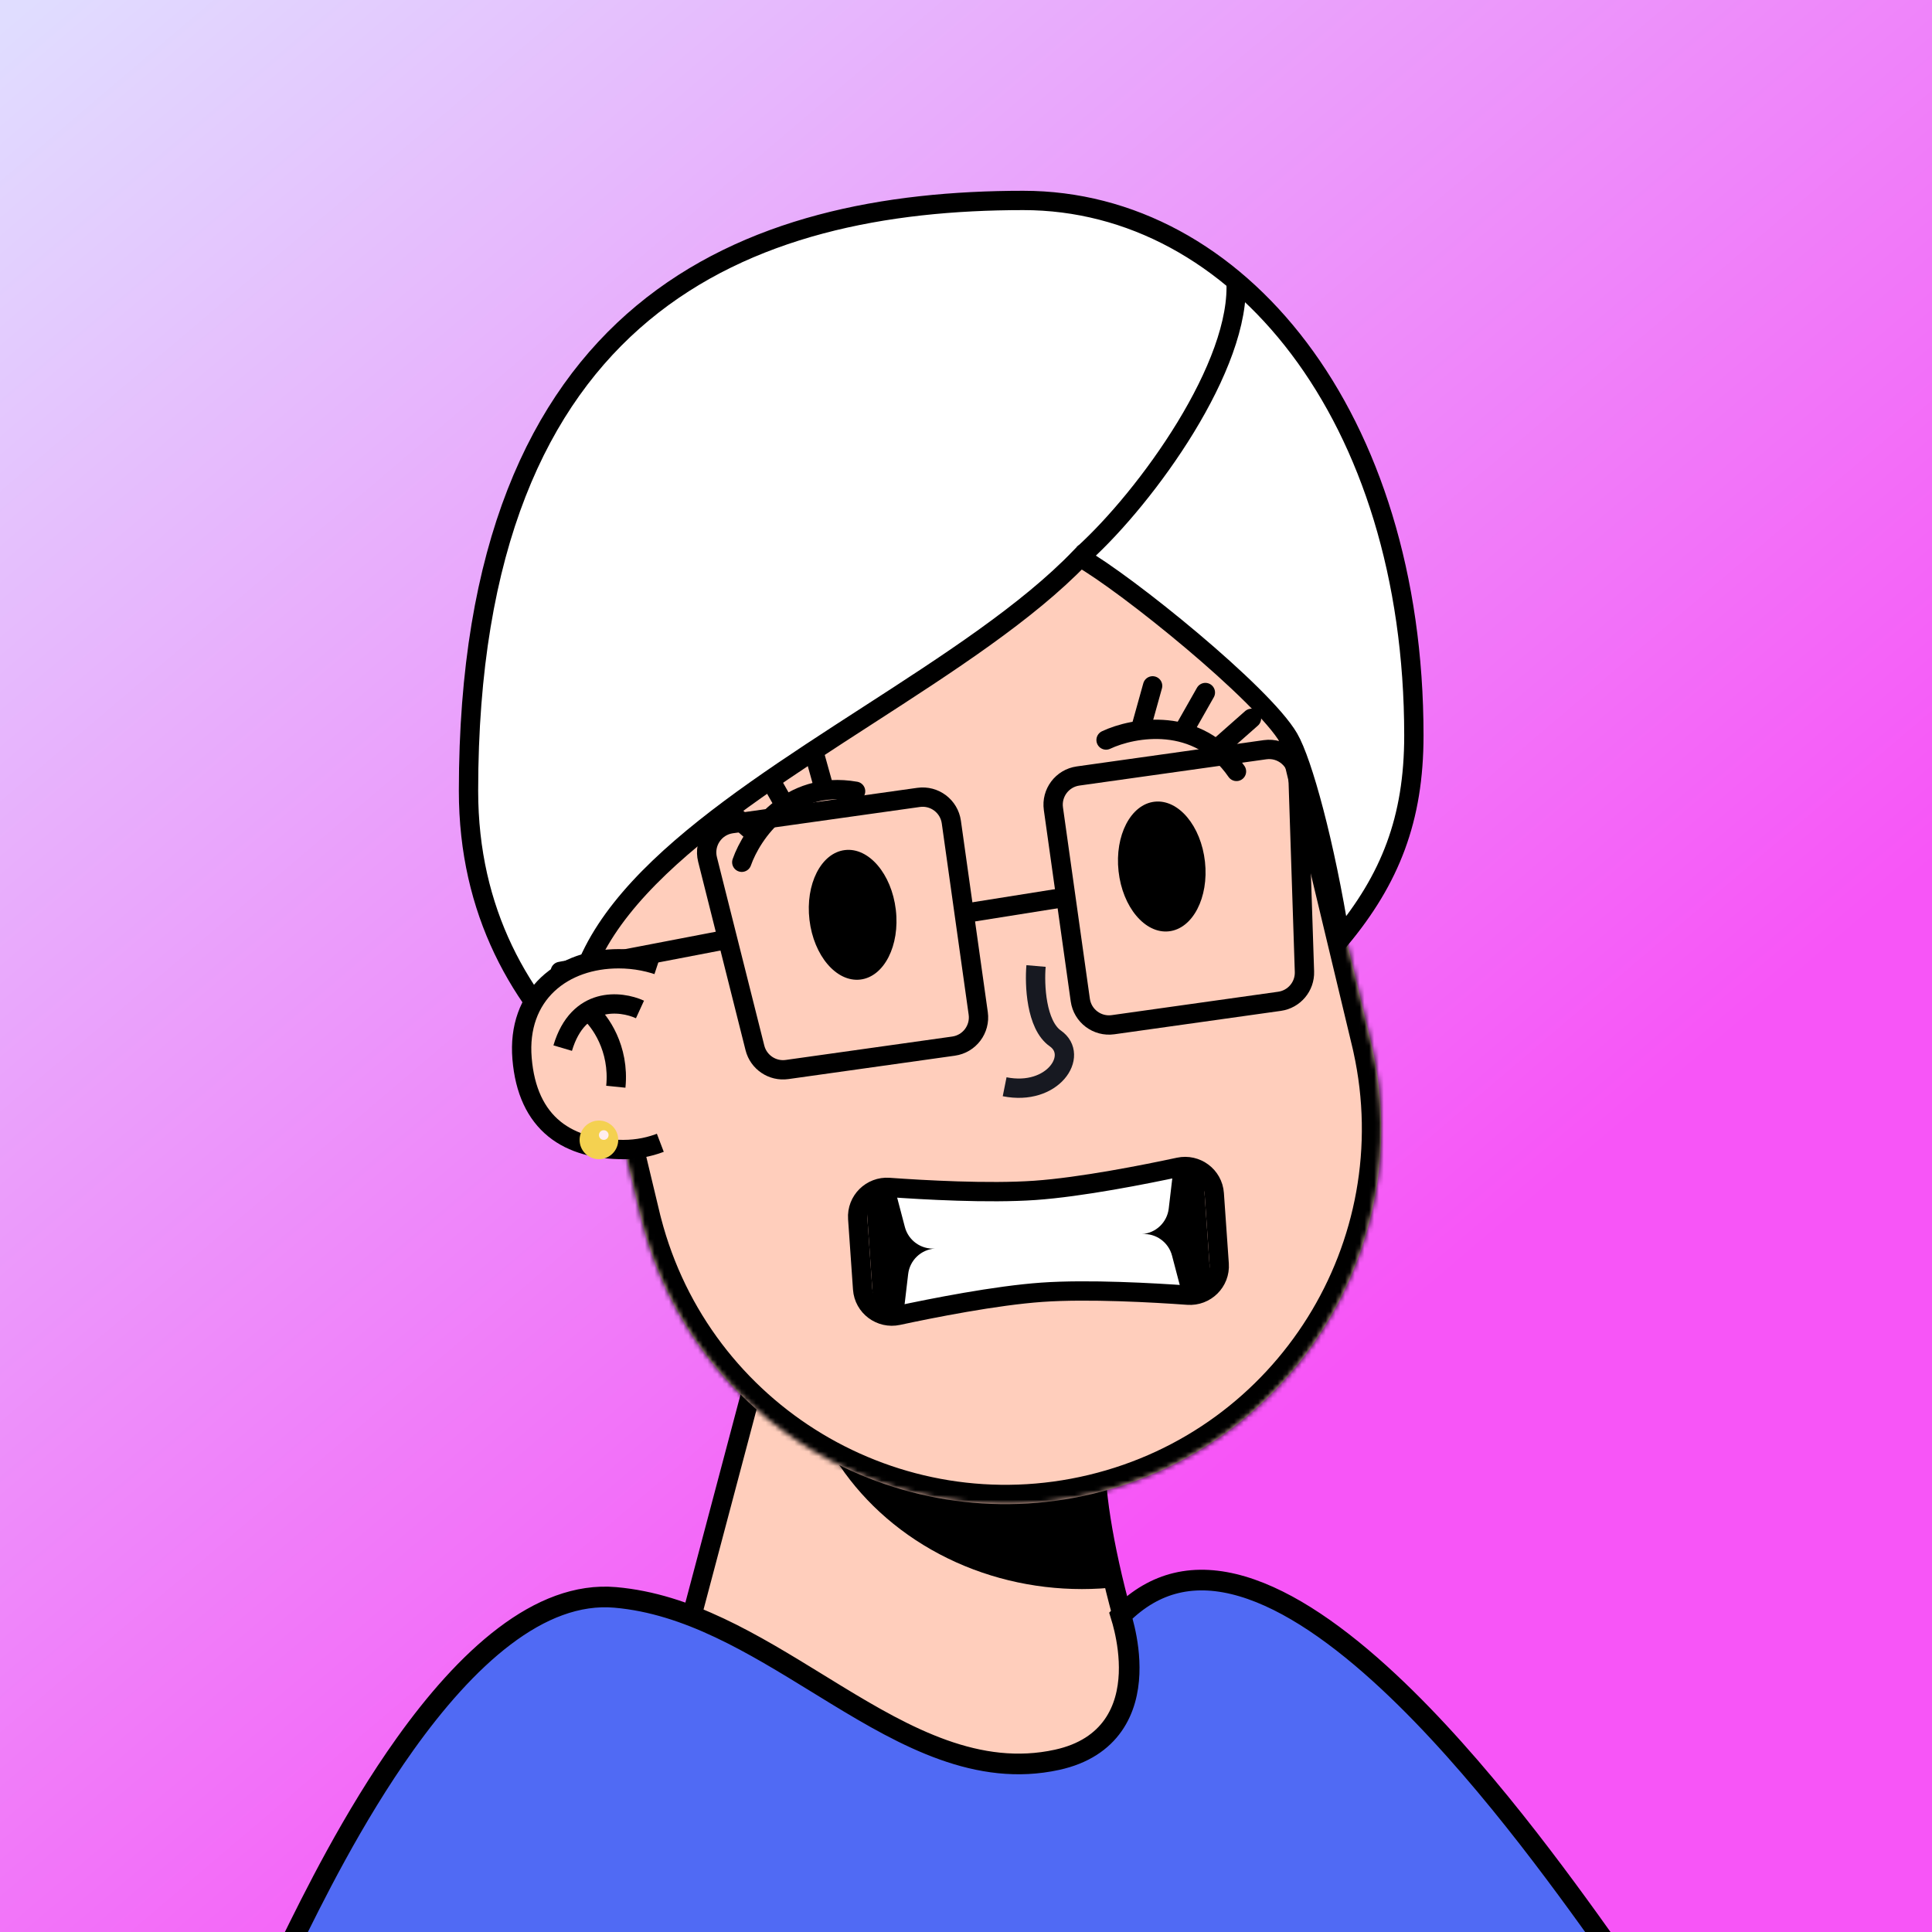 
    <svg
      width="280"
      height="280"
      viewBox="0 0 400 400"
      preserveAspectRatio="xMidYMax meet"
      fill="none"
      xmlns="http://www.w3.org/2000/svg"
    >
        
          <rect x="0" y="0" width="400" height="400" fill="#333333" stroke="none"/>
        
          <g id="vue-color-avatar-linerBg">
              
    <title>background</title>
    <defs>
        <linearGradient id="bgGradient" gradientTransform="rotate(49)">
          <stop offset="1%" stop-color="#E0DDFF" />
          <stop offset="99%" stop-color="#f755f7" />
        </linearGradient>
      </defs>
      <rect width="100%" height="100%" fill="url(#bgGradient)"/>

          </g>
      
      <g transform="translate(100, 65)">
        
          <g id="vue-color-avatar-base">
              
  <g clip-path="url(#clip0)">
    <title>face - base</title>
    <path
      d="M154 319.5C139.6 299.5 128.333 260.834 127 241.5L58.5 212L30 319.5H154Z"
      fill="#ffcebc"
      stroke="black"
      stroke-width="4"
    />
    <mask
      id="mask0"
      style="mask-type: alpha"
      maskUnits="userSpaceOnUse"
      x="30"
      y="212"
      width="124"
      height="118"
    >
      <path
        d="M154 329.5C139.6 309.5 128.333 260.834 127 241.5L58.5 212L30 329.5H154Z"
        fill="#ffcebc"
      />
    </mask>
    <g mask="url(#mask0)">
      <g style="mix-blend-mode: multiply">
        <ellipse
          cx="124"
          cy="210"
          rx="59"
          ry="54"
          fill="black"
        />
      </g>
    </g>
    <mask
      id="path-4-inside-1"
      fill="white"
    >
      <path
        fill-rule="evenodd"
        clip-rule="evenodd"
        d="M183.886 150.917C183.859 150.801 183.831 150.685 183.803 150.569C183.776 150.454 183.748 150.338 183.719 150.222L167.323 81.785C167.306 81.718 167.29 81.65 167.274 81.582C167.258 81.514 167.242 81.447 167.225 81.379L167.152 81.075L167.151 81.076C156.933 39.631 115.156 14.147 73.582 24.108C32.008 34.069 6.315 75.717 15.988 117.293L15.986 117.293L32.978 188.211L32.992 188.208C43.594 229.112 85.062 254.149 126.329 244.261C167.597 234.374 193.216 193.264 184.131 151.996L184.144 151.993L183.886 150.917Z"
      />
    </mask>
    <path
      fill-rule="evenodd"
      clip-rule="evenodd"
      d="M183.886 150.917C183.859 150.801 183.831 150.685 183.803 150.569C183.776 150.454 183.748 150.338 183.719 150.222L167.323 81.785C167.306 81.718 167.29 81.65 167.274 81.582C167.258 81.514 167.242 81.447 167.225 81.379L167.152 81.075L167.151 81.076C156.933 39.631 115.156 14.147 73.582 24.108C32.008 34.069 6.315 75.717 15.988 117.293L15.986 117.293L32.978 188.211L32.992 188.208C43.594 229.112 85.062 254.149 126.329 244.261C167.597 234.374 193.216 193.264 184.131 151.996L184.144 151.993L183.886 150.917Z"
      fill="#ffcebc"
    />
    <path
      d="M183.886 150.917L179.992 151.831L179.994 151.84L179.996 151.849L183.886 150.917ZM183.719 150.222L179.83 151.154L179.832 151.163L179.834 151.172L183.719 150.222ZM167.323 81.785L163.43 82.708L163.433 82.718L167.323 81.785ZM167.274 81.582L163.384 82.514L163.384 82.514L167.274 81.582ZM167.225 81.379L163.335 82.311L163.338 82.321L167.225 81.379ZM167.152 81.075L171.042 80.143L170.111 76.255L166.222 77.185L167.152 81.075ZM167.151 81.076L163.267 82.033L164.218 85.89L168.081 84.966L167.151 81.076ZM73.582 24.108L72.65 20.218L73.582 24.108ZM15.988 117.293L16.922 121.182L20.784 120.255L19.884 116.386L15.988 117.293ZM15.986 117.293L15.052 113.404L11.165 114.337L12.096 118.225L15.986 117.293ZM32.978 188.211L29.088 189.143L30.02 193.035L33.911 192.101L32.978 188.211ZM32.992 188.208L36.864 187.204L35.878 183.401L32.058 184.318L32.992 188.208ZM126.329 244.261L125.397 240.371H125.397L126.329 244.261ZM184.131 151.996L183.2 148.106L179.381 149.021L180.225 152.856L184.131 151.996ZM184.144 151.993L185.075 155.883L188.966 154.951L188.034 151.061L184.144 151.993ZM187.78 150.002C187.751 149.881 187.722 149.759 187.693 149.637L179.914 151.502C179.94 151.611 179.966 151.721 179.992 151.831L187.78 150.002ZM187.693 149.637C187.664 149.516 187.635 149.395 187.605 149.273L179.834 151.172C179.861 151.281 179.887 151.391 179.914 151.502L187.693 149.637ZM163.433 82.718L179.83 151.154L187.609 149.29L171.212 80.853L163.433 82.718ZM171.215 80.863C171.198 80.793 171.181 80.722 171.164 80.65L163.384 82.514C163.4 82.578 163.415 82.642 163.43 82.708L171.215 80.863ZM171.164 80.65C171.147 80.579 171.13 80.508 171.113 80.436L163.338 82.321C163.353 82.385 163.369 82.449 163.384 82.514L171.164 80.65ZM163.262 82.007L163.335 82.311L171.115 80.447L171.042 80.143L163.262 82.007ZM168.081 84.966L168.083 84.966L166.222 77.185L166.221 77.185L168.081 84.966ZM171.035 80.118C160.291 36.54 116.364 9.745 72.65 20.218L74.514 27.998C113.949 18.55 153.575 42.722 163.267 82.033L171.035 80.118ZM72.65 20.218C28.936 30.692 1.922 74.484 12.092 118.199L19.884 116.386C10.709 76.951 35.08 37.446 74.514 27.998L72.65 20.218ZM16.92 121.183L16.922 121.182L15.054 113.403L15.052 113.404L16.92 121.183ZM36.868 187.279L19.876 116.361L12.096 118.225L29.088 189.143L36.868 187.279ZM32.058 184.318L32.044 184.322L33.911 192.101L33.925 192.097L32.058 184.318ZM29.119 189.211C40.269 232.223 83.869 258.548 127.261 248.151L125.397 240.371C86.254 249.75 46.92 226.002 36.864 187.204L29.119 189.211ZM127.261 248.151C170.653 237.755 197.591 194.53 188.038 151.136L180.225 152.856C188.842 191.999 164.541 230.993 125.397 240.371L127.261 248.151ZM183.212 148.103L183.2 148.106L185.063 155.886L185.075 155.883L183.212 148.103ZM179.996 151.849L180.254 152.925L188.034 151.061L187.776 149.985L179.996 151.849Z"
      fill="black"
      mask="url(#path-4-inside-1)"
    />
  </g>
  <defs>
    <clipPath id="clip0">
      <rect
        width="200"
        height="320"
        fill="white"
      />
    </clipPath>
  </defs>

          </g>
      
          <g id="vue-color-avatar-ellipse">
              
  <g transform="translate(60, 95)">
    <title>eyes - ellipse</title>
    <ellipse
      cx="16.53"
      cy="29.402"
      rx="9"
      ry="13.5"
      transform="rotate(-6.776 16.53 29.402)"
      fill="black"
    />
    <ellipse
      cx="80.531"
      cy="19.402"
      rx="9"
      ry="13.5"
      transform="rotate(-6.276 80.531 19.402)"
      fill="black"
    />
  </g>

          </g>
      
          <g id="vue-color-avatar-curve">
              
  <g transform="translate(98, 128)">
    <title>nose - curve</title>
    <path
      d="M16.5 7C16.167 10.833 16.5 19.2 20.5 22C25.5 25.5 20 34 10 32"
      stroke="#171921"
      stroke-width="4"
    />
  </g>

          </g>
      
          <g id="vue-color-avatar-eyelashesup">
              
  <g transform="translate(30, 75)">
    <title>eyebrows - eyelashesup</title>
    <path
      d="M99 13.214C104.667 10.548 118 8.114 126 19.714"
      stroke="black"
      stroke-width="4"
      stroke-linecap="round"
    />
    <path
      d="M23.579 38.521C25.65 32.61 33.261 21.396 47.142 23.822"
      stroke="black"
      stroke-width="4"
      stroke-linecap="round"
    />
    <path
      d="M26.074 32.458L19.926 27.031"
      stroke="black"
      stroke-width="4"
      stroke-linecap="round"
    />
    <path
      d="M122.961 14.157L129.109 8.73"
      stroke="black"
      stroke-width="4"
      stroke-linecap="round"
    />
    <path
      d="M32.523 26.814L28.477 19.682"
      stroke="black"
      stroke-width="4"
      stroke-linecap="round"
    />
    <path
      d="M115.512 10.514L119.559 3.381"
      stroke="black"
      stroke-width="4"
      stroke-linecap="round"
    />
    <path
      d="M40.599 23.201L38.398 15.301"
      stroke="black"
      stroke-width="4"
      stroke-linecap="round"
    />
    <path
      d="M106.436 9.9L108.637 2"
      stroke="black"
      stroke-width="4"
      stroke-linecap="round"
    />
  </g>

          </g>
      
          <g id="vue-color-avatar-turban">
              
  <g transform="translate(-30, -25.5)">
    <title>tops - turban</title>
    <path
      d="M222.726 112.791C222.726 46.702 186.268 2 141.859 2C84.966 2 27 23.341 27 124.255C27 149.223 37.659 167.827 52.564 181.54C51.07 179.671 49.867 177.996 49.067 176.619C46.176 149.638 78.233 128.929 109.601 108.665C126.254 97.907 142.712 87.275 153.646 75.896C163.24 81.332 191.44 104.109 196.813 113.32C199.695 118.26 204.322 135.189 207.484 154.95C217.822 142.532 222.726 130.107 222.726 112.791Z"
      fill="white"
      stroke="black"
      stroke-width="4"
    />
    <path
      d="M154.264 75.246C167.438 63.301 187.146 36.04 185.881 18.334"
      stroke="black"
      stroke-width="4"
    />
  </g>

          </g>
      
          <g id="vue-color-avatar-square">
              
  <g transform="translate(14, 87)">
    <title>glasses - square</title>
    <path
      d="M36.5 42.5L2 49.125"
      stroke="black"
      stroke-width="4"
      stroke-linecap="round"
    />
    <path
      d="M32.488 25.939C31.618 22.48 33.94 19.031 37.472 18.535L76.188 13.093C79.47 12.632 82.504 14.918 82.965 18.2L88.532 57.81C88.993 61.092 86.707 64.126 83.425 64.587L48.953 69.432C45.916 69.859 43.047 67.927 42.299 64.954L32.488 25.939Z"
      stroke="black"
      stroke-width="4"
    />
    <path
      d="M154.751 8.964C154.634 5.399 151.451 2.723 147.919 3.22L109.203 8.661C105.921 9.122 103.635 12.156 104.096 15.438L109.663 55.048C110.124 58.33 113.158 60.616 116.44 60.155L150.912 55.31C153.949 54.883 156.175 52.236 156.074 49.171L154.751 8.964Z"
      stroke="black"
      stroke-width="4"
    />
    <path
      d="M85.5 37.125L107.5 33.625"
      stroke="black"
      stroke-width="4"
    />
  </g>

          </g>
      
          <g id="vue-color-avatar-nervous">
              
  <g transform="translate(75, 165)">
    <title>mouth - nervous</title>
    <rect
      x="4.248"
      y="17.471"
      width="70"
      height="24"
      rx="4"
      transform="rotate(-4 4.248 17.471)"
      fill="black"
    />
    <path
      fill-rule="evenodd"
      clip-rule="evenodd"
      d="M67.821 13.025L10.504 17.033L12.344 24.038C13.076 26.827 15.689 28.7 18.566 28.499C15.689 28.7 13.363 30.919 13.025 33.782L12.178 40.975L69.495 36.967L67.655 29.962C66.923 27.173 64.31 25.3 61.434 25.501C64.31 25.3 66.636 23.081 66.974 20.218L67.821 13.025Z"
      fill="white"
    />
    <path
      d="M9.067 15.845C5.411 15.582 2.323 18.61 2.581 22.296L3.599 36.866C3.857 40.552 7.336 43.12 10.921 42.351C17.864 40.86 31.142 38.217 40.737 37.546C50.333 36.875 63.849 37.645 70.933 38.154C74.589 38.418 77.677 35.39 77.419 31.704L76.4 17.134C76.143 13.448 72.663 10.88 69.079 11.649C62.135 13.14 48.858 15.783 39.262 16.454C29.667 17.125 16.151 16.355 9.067 15.845Z"
      stroke="black"
      stroke-width="4"
    />
  </g>

          </g>
      
          <g id="vue-color-avatar-attached">
              
  <g transform="translate(5, 130.5)">
    <title>ear - attached</title>
    <path
      d="M30.5 6.176C28.17 5.408 25.655 5 23.08 5C12.587 5 4.08 11.5 5.08 23.5C6.122 36 13.587 40.5 24.08 40.5C25.248 40.5 26.391 40.398 27.5 40.201C28.71 39.987 29.881 39.661 31 39.235"
      stroke="#000"
      stroke-width="8"
    />
    <path
      d="M31.5 39.036C29.22 39.979 26.713 40.5 24.08 40.5C13.587 40.5 6.122 36 5.08 23.5C4.08 11.5 12.587 5 23.08 5C26.218 5 29.267 5.606 32 6.73L31.5 39.036Z"
      fill="#ffcebc"
    />
    <path
      d="M27.5 13.5C23.5 11.667 14.7 10.7 11.5 21.5"
      stroke="#000"
      stroke-width="4"
    />
    <path
      d="M17 14C19.167 15.833 23.3 21.5 22.5 29.5"
      stroke="#000"
      stroke-width="4"
    />
  </g>

          </g>
      
          <g id="vue-color-avatar-stud">
              
  <g transform="translate(-1, 167)">
    <title>earrings - stud</title>
    <circle
      cx="25"
      cy="4"
      r="4"
      fill="#F4D150"
    />
    <circle
      cx="26"
      cy="3"
      r="1"
      fill="#FFEDEF"
    />
  </g>

          </g>
      
          <g id="vue-color-avatar-none">
              
  <g transform="translate(34, 101)">
    <title>beard - none</title>
  </g>

          </g>
      
          <g id="vue-color-avatar-open">
              
  <g transform="translate(-43.5, 247)">
    <title>clothes - open</title>
    <path
      d="M276.366 90.863H3.456C3.491 90.793 3.525 90.722 3.56 90.651C8.105 81.395 16.49 64.319 27.402 49.041C33.596 40.37 40.53 32.387 47.942 26.772C55.354 21.156 63.061 18.041 70.892 18.726C85.946 20.043 99.355 28.285 112.817 36.56C114.092 37.344 115.368 38.129 116.646 38.908C131.131 47.735 146.005 55.931 162.365 52.344C167.899 51.131 171.629 48.535 173.976 45.18C176.29 41.873 177.122 38.029 177.266 34.517C177.41 30.999 176.871 27.674 176.311 25.256C176.049 24.126 175.779 23.178 175.564 22.484C179.189 18.835 183.027 16.71 186.989 15.753C191.284 14.716 195.876 15.016 200.707 16.445C210.437 19.323 220.847 26.697 231.007 36.179C249.621 53.552 266.7 77.323 276.366 90.863Z"
      fill="#506AF4"
      stroke="black"
      stroke-width="4.274"
    />
  </g>


          </g>
      
      </g>
    </svg>
  